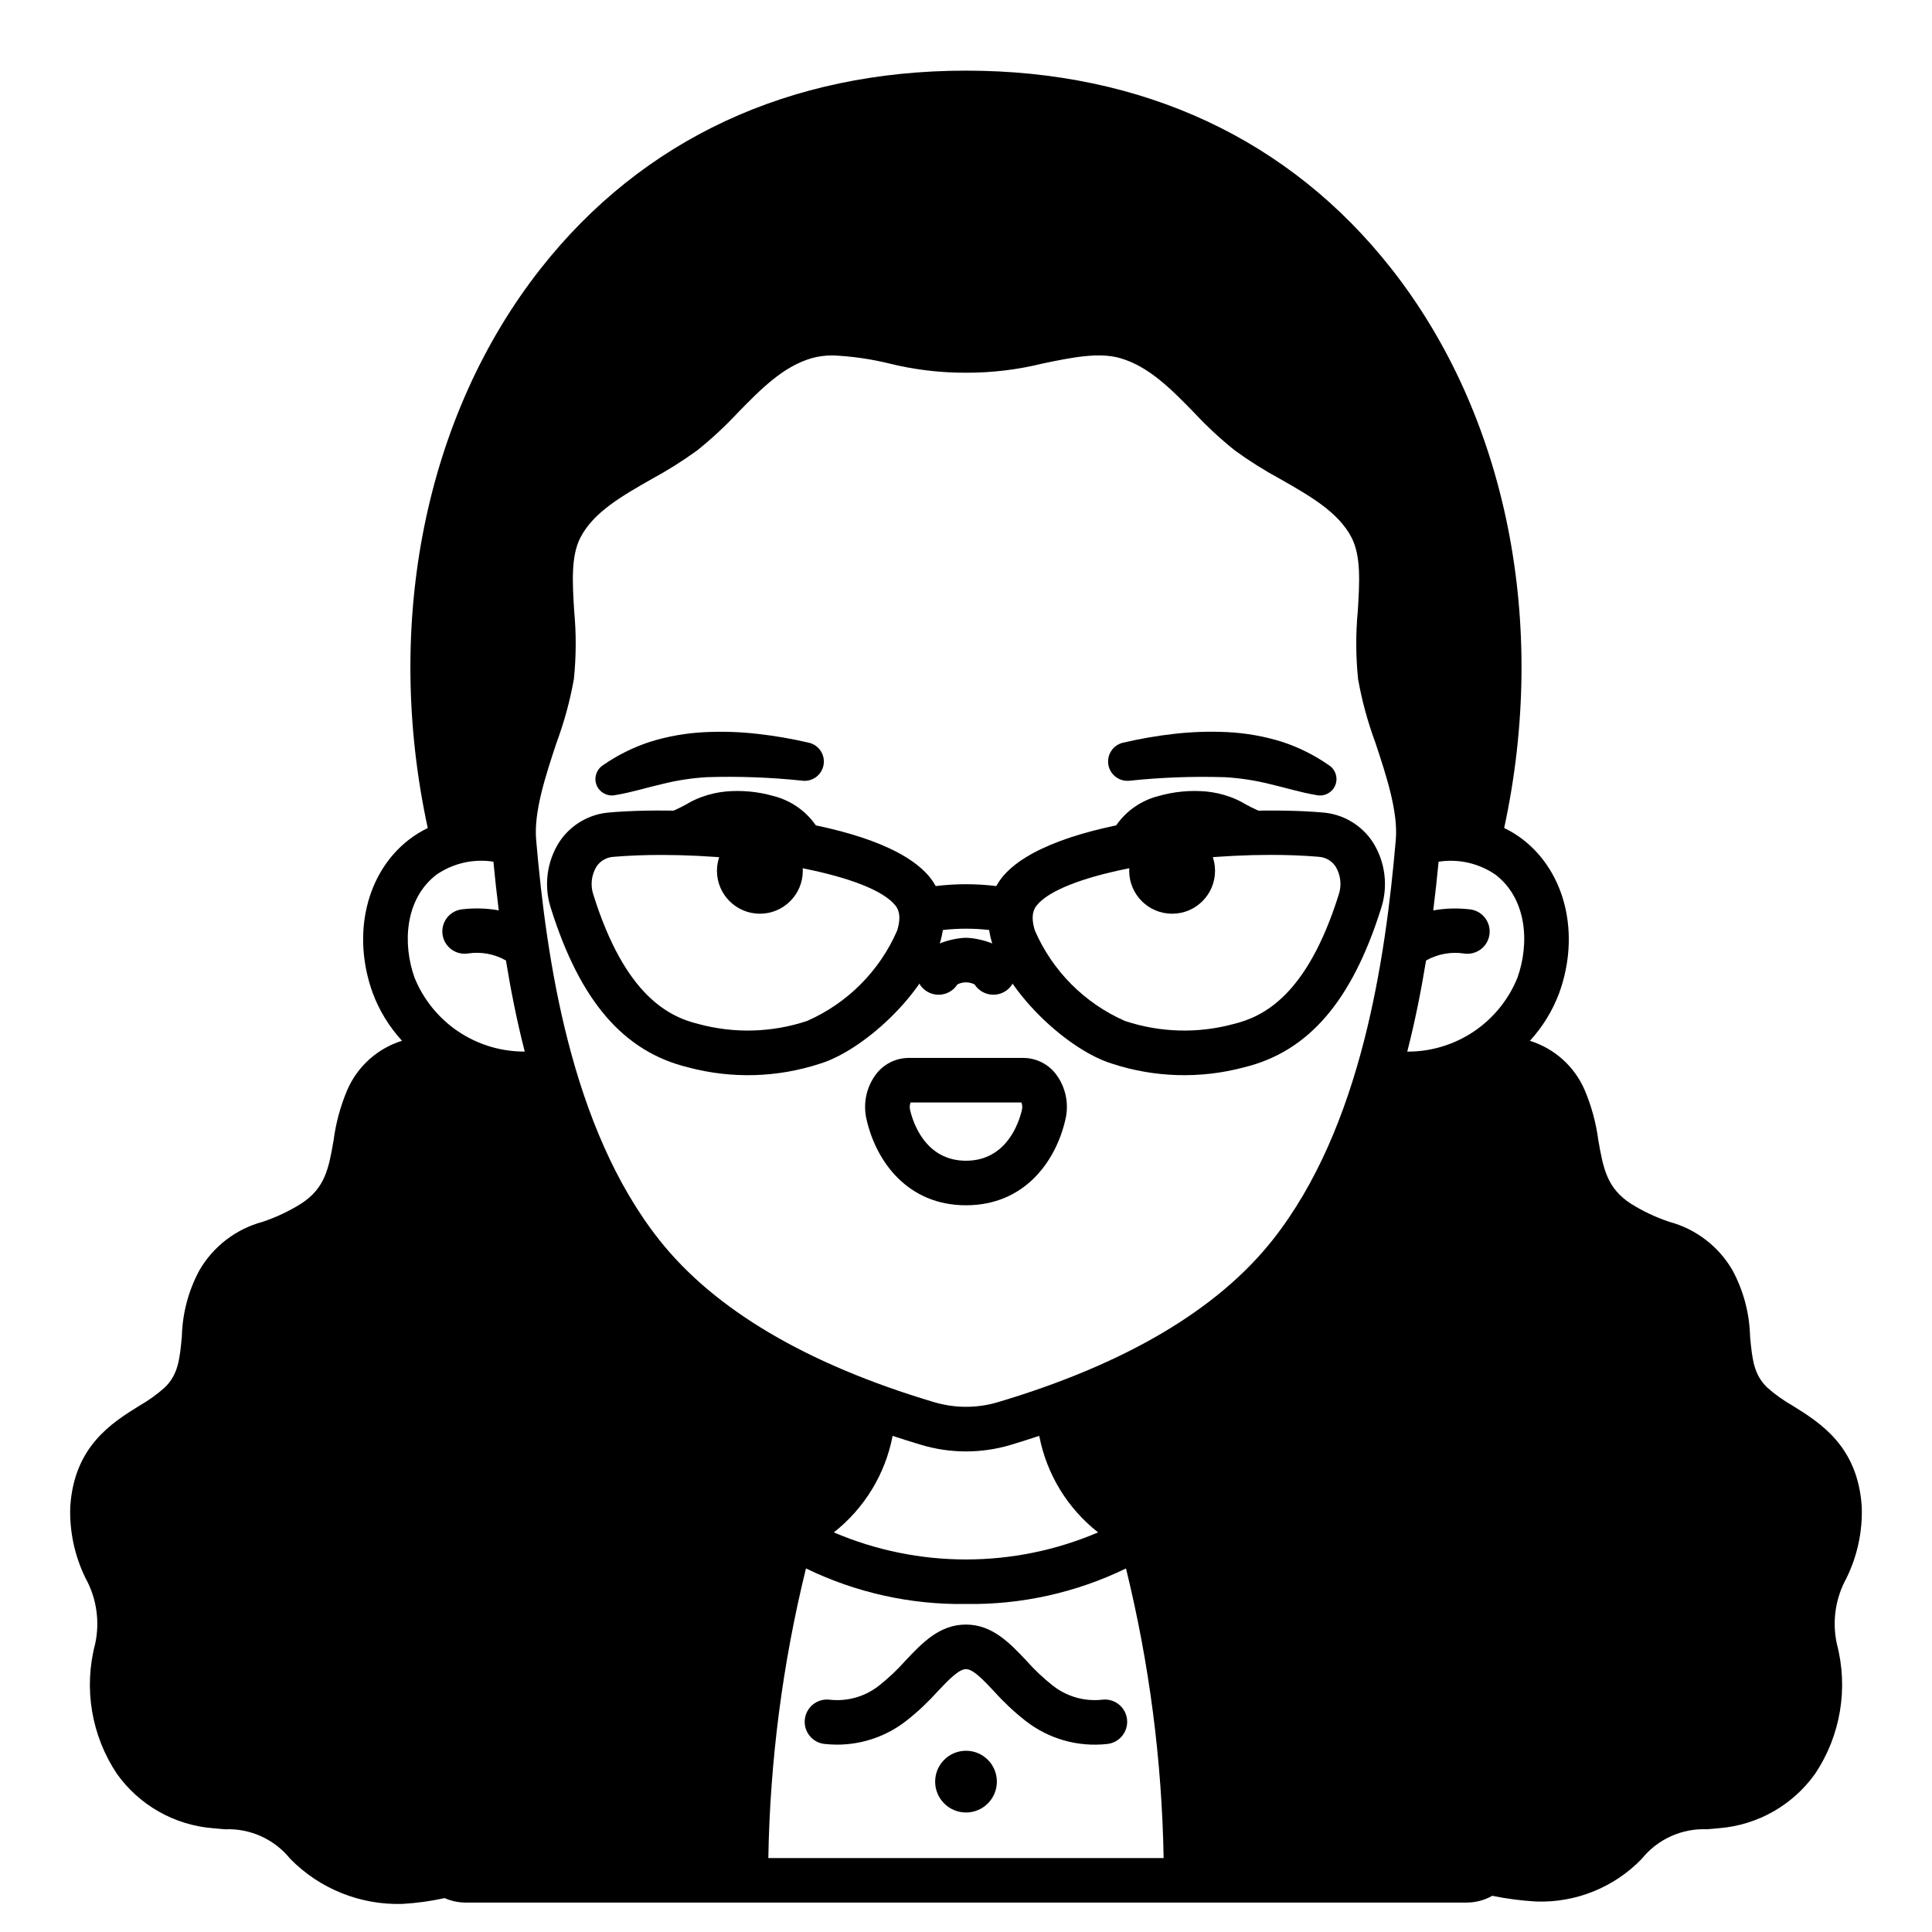 <?xml version="1.0" encoding="UTF-8"?>
<!-- Uploaded to: ICON Repo, www.iconrepo.com, Generator: ICON Repo Mixer Tools -->
<svg fill="#000000" width="800px" height="800px" version="1.1" viewBox="144 144 512 512" xmlns="http://www.w3.org/2000/svg">
 <g>
  <path d="m407.25 407.61c-2.019 0-3.902-1.031-4.984-2.734-1.426-0.723-3.113-0.723-4.543 0-1.406 2.215-4.109 3.234-6.633 2.504-2.519-0.734-4.254-3.047-4.254-5.672 0-7.551 10.547-9.184 13.156-9.184s13.156 1.633 13.156 9.184h0.004c0 3.262-2.644 5.902-5.902 5.902z"/>
  <path d="m400 463.41c-15.469 0-23.711-11.57-26.273-22.406-1.117-4.281-0.215-8.836 2.457-12.363 2.031-2.652 5.164-4.231 8.508-4.277h30.613c3.344 0.047 6.477 1.625 8.512 4.277 2.664 3.519 3.57 8.066 2.457 12.34-2.562 10.859-10.805 22.43-26.273 22.43zm-14.684-27.242-0.004 0.004c-0.266 0.684-0.297 1.438-0.09 2.141 0.734 3.098 3.984 13.293 14.777 13.293s14.039-10.195 14.781-13.316h-0.004c0.207-0.699 0.172-1.441-0.094-2.117z"/>
  <path d="m356.75 374.77c0 6.281-5.094 11.375-11.375 11.375s-11.375-5.094-11.375-11.375 5.094-11.375 11.375-11.375 11.375 5.094 11.375 11.375"/>
  <path d="m356.84 350.91c-8.461-0.898-16.973-1.219-25.477-0.953-4.027 0.234-8.02 0.848-11.93 1.832-3.914 0.887-7.973 2.199-12.57 2.957h-0.004c-2.008 0.336-3.984-0.77-4.75-2.66-0.762-1.887-0.113-4.055 1.566-5.211l0.039-0.027c3.848-2.691 8.07-4.797 12.535-6.254 4.676-1.457 9.516-2.316 14.406-2.559 4.731-0.238 9.469-0.086 14.172 0.457 4.586 0.516 9.137 1.305 13.629 2.359 2.562 0.641 4.215 3.125 3.816 5.734-0.395 2.609-2.711 4.488-5.348 4.34z"/>
  <path d="m439.91 362.57c2.691-3.801 6.66-6.508 11.184-7.633 4.09-1.16 8.359-1.559 12.594-1.18 2.148 0.211 4.266 0.691 6.297 1.43 1.07 0.383 2.109 0.848 3.109 1.387 1.645 0.969 3.356 1.824 5.117 2.562 1.316 0.395 2.91 0.699 4.668 1.152l0.184 0.047c1.305 0.336 2.285 1.402 2.516 2.727 0.227 1.324-0.344 2.66-1.461 3.41-1.773 1.168-3.762 1.973-5.852 2.359-2.434 0.445-4.941 0.293-7.305-0.441-1.129-0.332-7.293-2.012-8.703-2.18-2.812-0.426-5.676-0.43-8.492-0.02-1.301 0.242-2.59 0.555-3.859 0.934-1.18 0.395-4.328 1.891-4.328 1.891-1.805 0.879-3.977 0.445-5.305-1.062-1.324-1.508-1.48-3.715-0.379-5.394z"/>
  <path d="m360.09 362.57c-2.691-3.801-6.66-6.508-11.18-7.633-4.094-1.16-8.359-1.559-12.598-1.18-2.148 0.211-4.266 0.691-6.297 1.43-1.07 0.383-2.109 0.848-3.109 1.387-1.645 0.969-3.356 1.824-5.117 2.562-1.316 0.395-2.91 0.699-4.668 1.152l-0.184 0.047c-1.301 0.336-2.285 1.402-2.516 2.727-0.227 1.324 0.344 2.66 1.461 3.41 1.773 1.168 3.762 1.973 5.852 2.359 2.438 0.445 4.941 0.293 7.305-0.441 1.129-0.332 7.293-2.012 8.703-2.18 2.816-0.426 5.676-0.43 8.496-0.02 1.301 0.242 2.586 0.555 3.856 0.934 1.18 0.395 4.328 1.891 4.328 1.891 1.805 0.879 3.977 0.445 5.305-1.062 1.328-1.508 1.484-3.715 0.379-5.394z"/>
  <path d="m466 374.77c0 6.281-5.09 11.375-11.375 11.375-6.281 0-11.375-5.094-11.375-11.375s5.094-11.375 11.375-11.375c6.285 0 11.375 5.094 11.375 11.375"/>
  <path d="m441.53 340.84c4.492-1.055 9.043-1.844 13.629-2.359 4.703-0.543 9.445-0.695 14.172-0.457 4.891 0.242 9.73 1.102 14.41 2.559 4.465 1.461 8.691 3.578 12.539 6.277l0.035 0.023c1.668 1.16 2.312 3.32 1.551 5.203-0.762 1.887-2.723 2.992-4.731 2.668-4.598-0.754-8.66-2.07-12.57-2.957-3.914-0.984-7.91-1.598-11.938-1.832-8.5-0.266-17.012 0.055-25.473 0.953h-0.094c-2.637 0.148-4.949-1.73-5.348-4.34-0.395-2.609 1.258-5.094 3.816-5.734z"/>
  <path d="m507.75 367.09c-3-4.519-7.926-7.394-13.336-7.781-22.512-1.945-72.164 1.262-84.945 17.32v-0.004c-0.539 0.691-1.023 1.426-1.449 2.191-5.328-0.652-10.715-0.652-16.043 0-0.426-0.766-0.91-1.5-1.449-2.191-12.785-16.055-62.43-19.262-84.949-17.32v0.004c-5.41 0.387-10.332 3.262-13.332 7.781-3.367 5.258-4.188 11.75-2.234 17.68 7.734 24.59 19.285 37.957 36.352 42.09v0.004c11.504 3.066 23.652 2.727 34.965-0.988 11.145-3.387 27.422-18 31.703-31.762v-0.004c0.367-1.195 0.645-2.414 0.832-3.652 4.078-0.461 8.195-0.461 12.27 0 0.188 1.238 0.465 2.457 0.832 3.652 4.281 13.777 20.562 28.379 31.707 31.762v0.004c11.312 3.711 23.461 4.055 34.961 0.988 17.062-4.133 28.617-17.504 36.352-42.09l0.004-0.004c1.949-5.93 1.129-12.422-2.238-17.68zm-125.99 23.512v-0.004c-4.652 10.715-13.18 19.273-23.875 23.965-9.289 3.09-19.281 3.375-28.734 0.82-7.949-1.926-19.496-7.562-27.867-34.16h0.004c-0.883-2.512-0.594-5.285 0.785-7.559 1.012-1.535 2.691-2.5 4.527-2.594 3.969-0.34 8.246-0.5 12.68-0.5 25.273 0 55.562 5.285 62.027 13.418 0.43 0.562 1.801 2.281 0.453 6.609zm116.97-9.379c-8.371 26.598-19.918 32.234-27.867 34.16-9.457 2.559-19.453 2.269-28.746-0.82-10.695-4.695-19.219-13.258-23.867-23.977-1.348-4.328 0.023-6.051 0.473-6.613 6.469-8.133 36.754-13.418 62.027-13.418 4.434 0 8.711 0.16 12.676 0.5l-0.004 0.004c1.84 0.094 3.519 1.055 4.531 2.594 1.383 2.277 1.664 5.059 0.777 7.57z"/>
  <path d="m365.94 606.35c-1.109 0-2.231-0.062-3.375-0.176-3.242-0.328-5.609-3.223-5.285-6.465 0.328-3.246 3.223-5.613 6.465-5.285 4.824 0.578 9.672-0.832 13.434-3.902 2.43-1.941 4.688-4.082 6.754-6.406 4.441-4.723 9.055-9.59 16.035-9.59 6.984 0 11.617 4.875 16.062 9.594 2.059 2.324 4.316 4.465 6.742 6.402 3.766 3.066 8.613 4.473 13.438 3.902 3.242-0.332 6.141 2.031 6.473 5.273 0.332 3.246-2.027 6.144-5.273 6.477-7.781 0.867-15.594-1.363-21.742-6.215-2.965-2.336-5.719-4.93-8.234-7.742-2.852-3.027-5.539-5.879-7.441-5.879-1.906 0-4.617 2.856-7.477 5.875h-0.004c-2.516 2.816-5.269 5.406-8.238 7.746-5.223 4.121-11.68 6.371-18.332 6.391z"/>
  <path d="m637.38 543.27c-1.031-16.004-11.02-22.207-18.297-26.738-2.438-1.379-4.723-3.016-6.812-4.875-3.422-3.383-3.91-7.137-4.484-13.48-0.148-6.102-1.73-12.086-4.613-17.465-3.656-6.356-9.688-11-16.77-12.91-3.566-1.191-6.981-2.797-10.172-4.789-6.434-4.144-7.359-9.465-8.66-16.828-0.598-4.586-1.816-9.066-3.621-13.324-2.703-6.254-8.008-11.016-14.516-13.035 3.398-3.703 6.047-8.027 7.797-12.742 5.574-15.531 1.684-31.855-9.684-40.629v0.004c-1.531-1.18-3.184-2.199-4.93-3.031 11.73-54.168 0.762-109.21-29.859-148.18-26.984-34.363-65.984-52.527-112.76-52.527-46.777 0-85.773 18.164-112.78 52.539-30.621 38.965-41.59 94.012-29.859 148.18h0.004c-1.75 0.836-3.402 1.852-4.938 3.031-11.363 8.773-15.254 25.094-9.68 40.613 1.746 4.711 4.394 9.031 7.789 12.73-6.504 2.027-11.801 6.789-14.508 13.043-1.805 4.258-3.023 8.742-3.621 13.328-1.277 7.359-2.203 12.684-8.66 16.828-3.188 1.992-6.606 3.598-10.172 4.789-7.082 1.91-13.113 6.555-16.77 12.91-2.883 5.379-4.461 11.363-4.613 17.465-0.574 6.344-1.062 10.102-4.484 13.48h0.004c-2.086 1.863-4.363 3.5-6.793 4.887-7.289 4.531-17.27 10.734-18.301 26.727-0.234 6.57 1.164 13.098 4.07 18.996 2.918 5.305 3.816 11.488 2.523 17.402-3.09 11.762-0.992 24.285 5.758 34.398 5.922 8.316 15.211 13.594 25.387 14.422 1.102 0.117 2.191 0.203 3.277 0.293l0.004-0.004c6.684-0.277 13.102 2.637 17.293 7.852 7.809 7.938 18.578 12.262 29.707 11.926 3.769-0.219 7.516-0.73 11.203-1.539 1.699 0.754 3.531 1.156 5.391 1.18h265.54c2.344-0.016 4.648-0.633 6.691-1.789 3.824 0.781 7.707 1.285 11.605 1.512 10.512 0.375 20.691-3.731 28-11.297 4.191-5.215 10.613-8.129 17.297-7.852 1.086-0.086 2.176-0.172 3.277-0.293v0.004c10.176-0.828 19.465-6.106 25.387-14.422 6.75-10.113 8.848-22.637 5.758-34.398-1.293-5.914-0.395-12.098 2.523-17.402 2.906-5.898 4.305-12.422 4.07-18.988zm-91.246-140.16c-2.348 5.809-6.387 10.777-11.59 14.27-5.207 3.488-11.34 5.34-17.605 5.309 2.09-8.145 3.695-16.266 4.981-24.145 3.07-1.738 6.641-2.387 10.129-1.844 3.223 0.453 6.199-1.781 6.668-5 0.465-3.219-1.758-6.207-4.973-6.684-3.301-0.418-6.644-0.332-9.918 0.254 0.555-4.457 1.023-8.781 1.418-12.906 5.293-0.828 10.703 0.41 15.109 3.457 8.43 6.504 8.977 18.391 5.781 27.289zm-137.62 112.46c-5.555 1.664-11.473 1.664-17.027 0-33.668-10.043-58.156-24.504-72.77-42.98-23.586-29.801-29.914-74.723-32.625-105.95-0.688-7.477 2.555-17.234 5.414-25.867h0.004c2.023-5.465 3.555-11.094 4.578-16.832 0.613-5.984 0.637-12.012 0.078-18-0.465-7.477-0.902-14.562 1.66-19.5 3.477-6.711 10.945-10.969 18.859-15.477h-0.004c4.18-2.262 8.207-4.797 12.059-7.586 3.852-3.09 7.477-6.457 10.848-10.07 6.117-6.246 11.891-12.148 19.492-14.379h-0.004c1.867-0.52 3.801-0.766 5.738-0.734 4.973 0.227 9.914 0.934 14.75 2.113 6.684 1.664 13.547 2.492 20.438 2.469 6.887 0.02 13.754-0.809 20.441-2.469 7.617-1.574 14.809-3.047 20.469-1.383 7.602 2.231 13.383 8.133 19.492 14.379v0.004c3.367 3.613 6.992 6.981 10.848 10.07 3.848 2.789 7.875 5.324 12.055 7.586 7.91 4.508 15.383 8.766 18.859 15.477 2.562 4.945 2.125 12.012 1.66 19.5-0.562 5.988-0.539 12.016 0.074 18 1.02 5.738 2.551 11.367 4.574 16.832 2.863 8.633 6.106 18.41 5.414 25.898-2.711 31.199-9.055 76.121-32.621 105.92-14.602 18.48-39.086 32.941-72.754 42.98zm10.898 8.941v0.004c1.938 10.133 7.477 19.219 15.594 25.582-22.363 9.566-47.672 9.566-70.035 0 8.109-6.367 13.645-15.453 15.582-25.582 2.477 0.82 4.988 1.617 7.559 2.387v-0.004c7.754 2.324 16.023 2.324 23.781 0 2.559-0.773 5.055-1.57 7.519-2.383zm-159.77-148.7c4.41-3.047 9.82-4.285 15.117-3.457 0.395 4.125 0.863 8.449 1.418 12.906-3.273-0.586-6.617-0.672-9.918-0.254-3.219 0.477-5.441 3.465-4.977 6.684 0.469 3.219 3.449 5.453 6.668 5 3.488-0.547 7.059 0.105 10.133 1.848 1.281 7.871 2.891 15.996 4.981 24.141h-0.004c-6.266 0.027-12.395-1.82-17.602-5.312-5.203-3.488-9.242-8.461-11.594-14.266-3.191-8.898-2.644-20.785 5.777-27.289zm87.973 260.59c0.445-25.875 3.793-51.621 9.977-76.75 13.203 6.414 27.73 9.645 42.41 9.426 14.672 0.219 29.195-3.008 42.398-9.418 6.18 25.129 9.527 50.875 9.973 76.75z"/>
  <path d="m408.18 616.15c0 4.516-3.66 8.18-8.176 8.18-4.519 0-8.18-3.664-8.18-8.18s3.66-8.18 8.18-8.18c4.516 0 8.176 3.664 8.176 8.18"/>
 </g>
</svg>